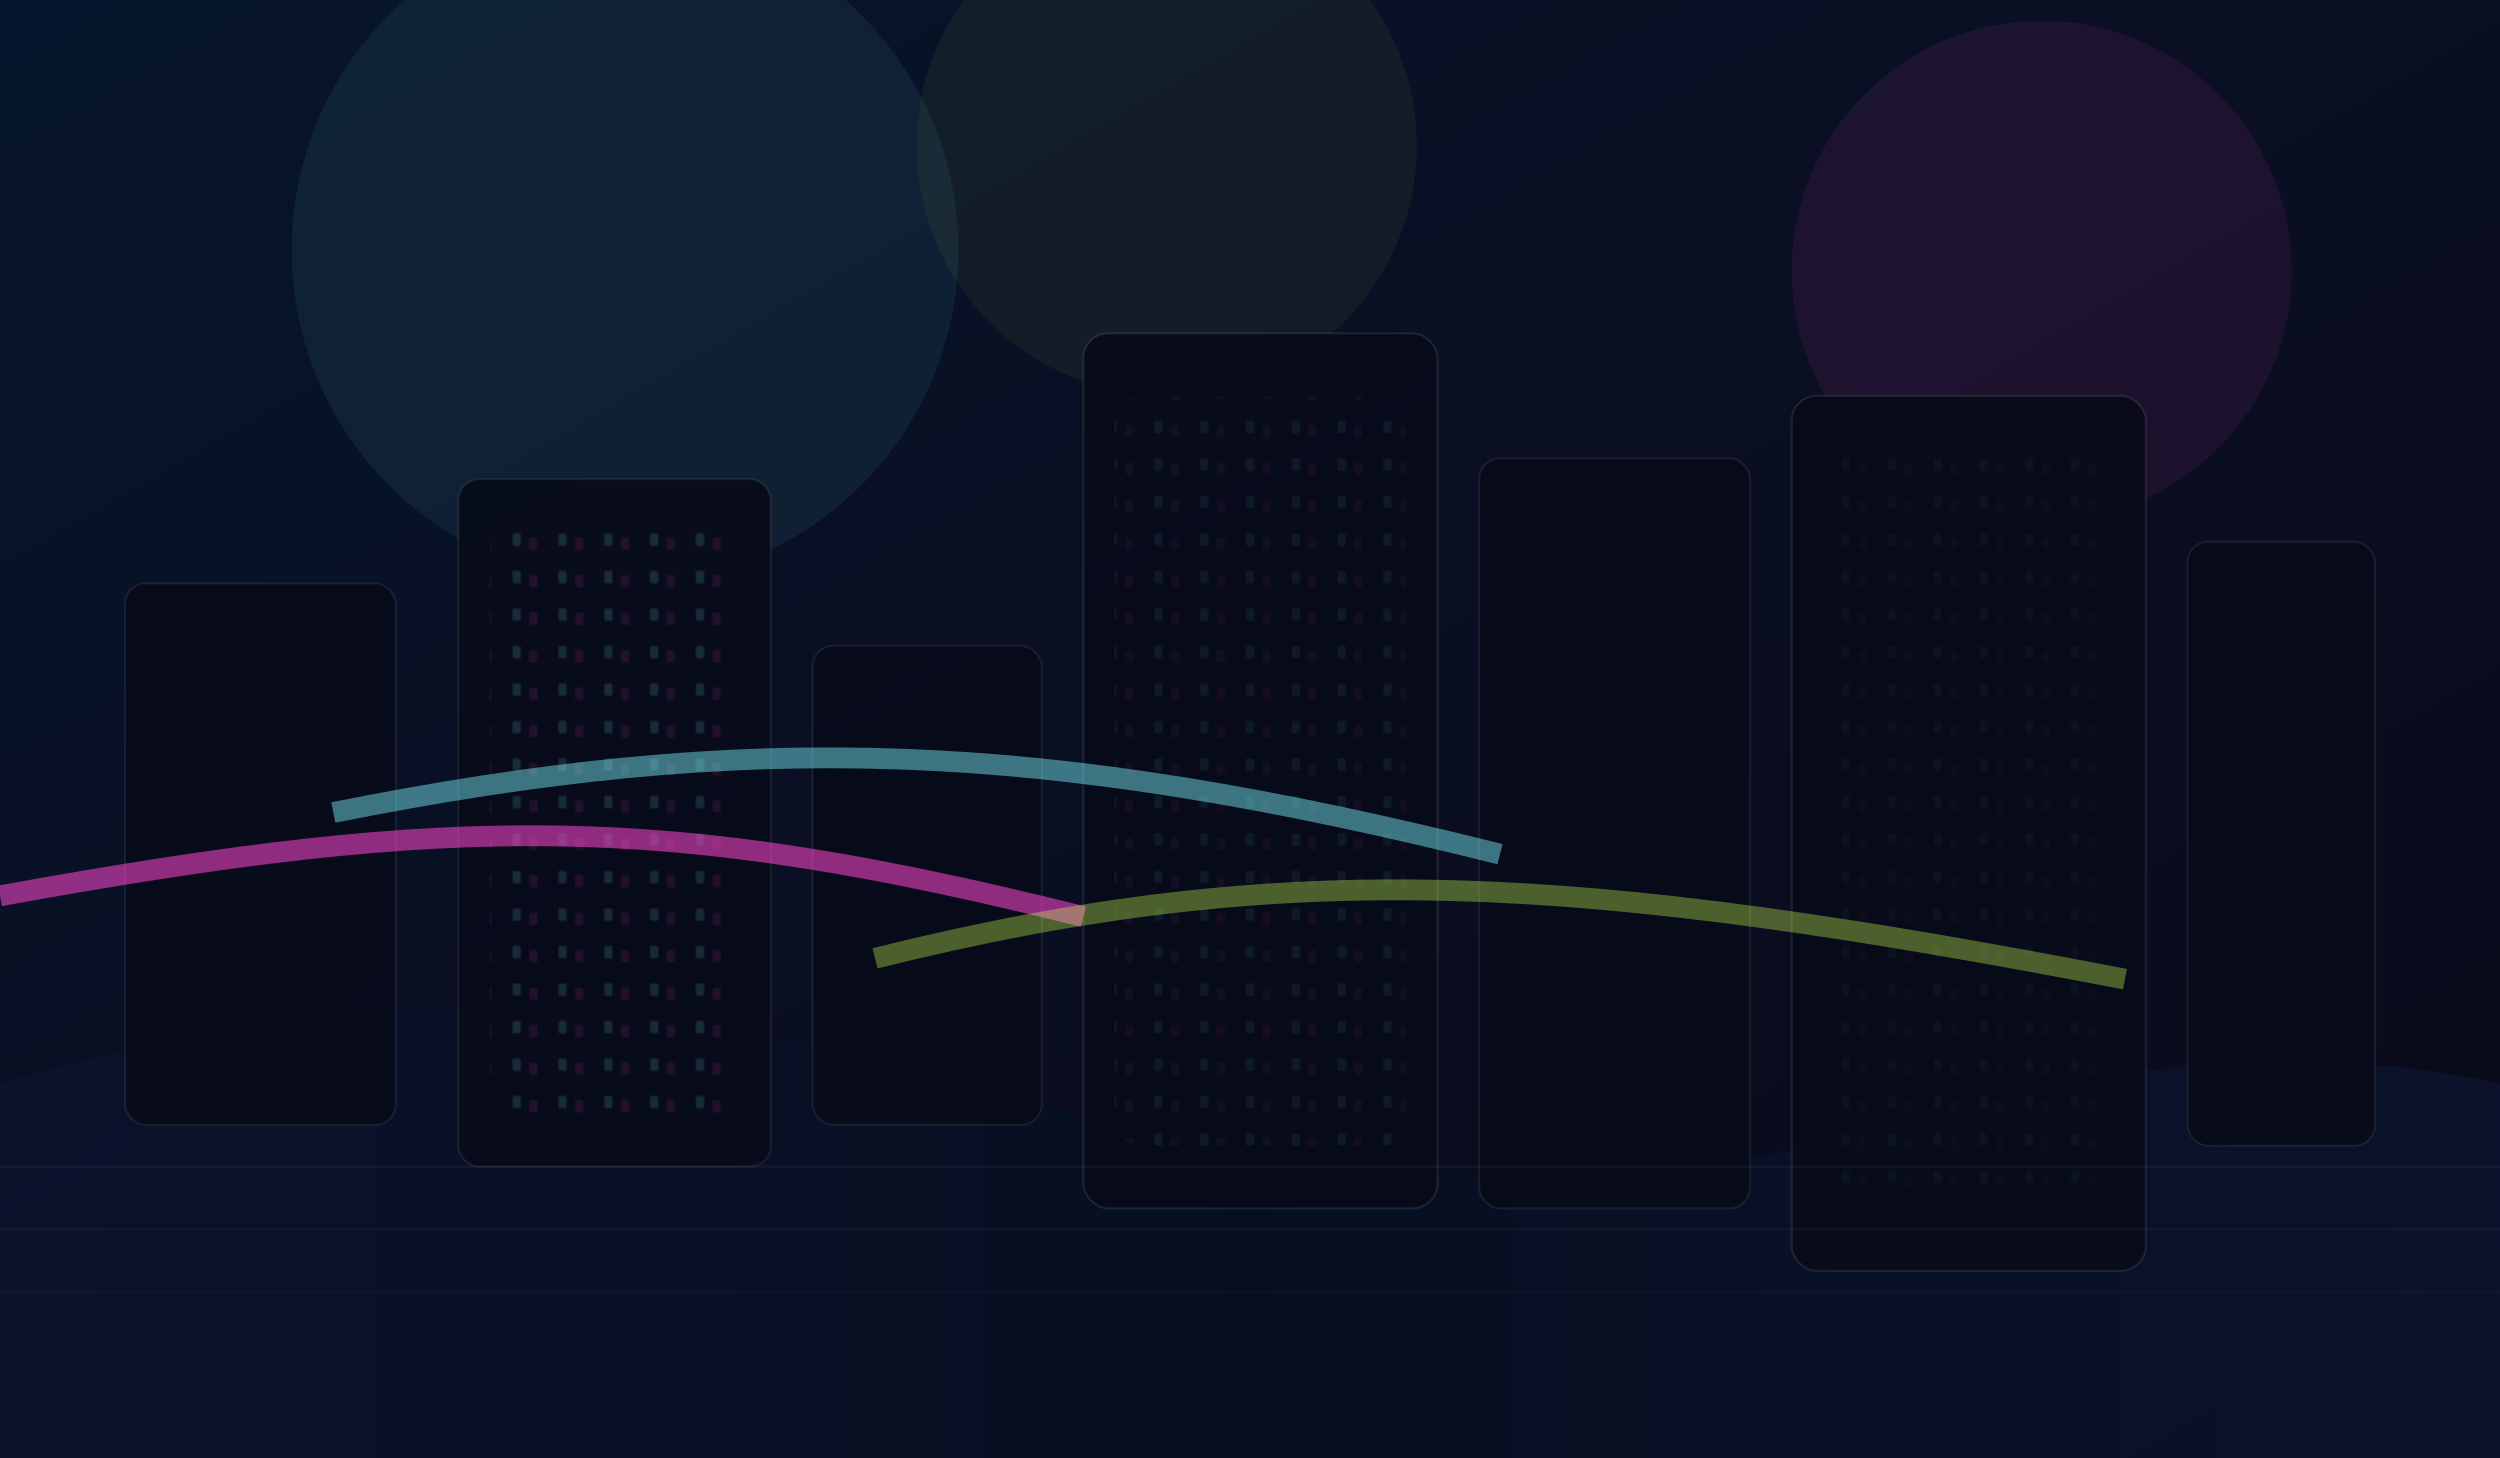 <svg xmlns="http://www.w3.org/2000/svg" width="1200" height="700" viewBox="0 0 1200 700">
  <defs>
    <linearGradient id="bg" x1="0" x2="1" y1="0" y2="1">
      <stop offset="0" stop-color="#06152b" />
      <stop offset="0.45" stop-color="#0a0f23" />
      <stop offset="1" stop-color="#090a18" />
    </linearGradient>
    <linearGradient id="river" x1="0" x2="1" y1="0" y2="0">
      <stop offset="0" stop-color="#0b132c" />
      <stop offset="0.5" stop-color="#061022" />
      <stop offset="1" stop-color="#0b132c" />
    </linearGradient>
    <linearGradient id="neon" x1="0" x2="1" y1="0" y2="0">
      <stop offset="0" stop-color="#ff48d2" />
      <stop offset="0.4" stop-color="#7df7ff" />
      <stop offset="1" stop-color="#caff52" />
    </linearGradient>
    <filter id="glow" x="-30%" y="-30%" width="160%" height="160%">
      <feGaussianBlur stdDeviation="3" result="b" />
      <feColorMatrix
        in="b"
        type="matrix"
        values="1 0 0 0 0  0 1 0 0 0  0 0 1 0 0  0 0 0 18 -7"
        result="g"
      />
      <feMerge>
        <feMergeNode in="g" />
        <feMergeNode in="SourceGraphic" />
      </feMerge>
    </filter>
    <pattern id="windows" width="22" height="18" patternUnits="userSpaceOnUse">
      <rect width="22" height="18" fill="transparent" />
      <rect x="4" y="4" width="4" height="6" rx="1" fill="rgba(125,247,255,0.28)" />
      <rect x="12" y="6" width="4" height="6" rx="1" fill="rgba(255,72,210,0.22)" />
    </pattern>
  </defs>

  <rect width="1200" height="700" fill="url(#bg)" />

  <g opacity="0.65">
    <circle cx="980" cy="130" r="120" fill="rgba(255,72,210,0.12)" />
    <circle cx="300" cy="120" r="160" fill="rgba(125,247,255,0.10)" />
    <circle cx="560" cy="70" r="120" fill="rgba(202,255,82,0.08)" />
  </g>

  <path
    d="M0 520 C 180 470, 280 470, 460 520 C 640 570, 740 585, 910 540 C 1030 508, 1100 500, 1200 520 L 1200 700 L 0 700 Z"
    fill="url(#river)"
    opacity="0.9"
  />

  <g opacity="0.9">
    <rect x="60" y="280" width="130" height="260" rx="10" fill="#070a18" stroke="rgba(255,255,255,0.08)" />
    <rect x="220" y="230" width="150" height="330" rx="10" fill="#070a18" stroke="rgba(255,255,255,0.08)" />
    <rect x="390" y="310" width="110" height="230" rx="10" fill="#070a18" stroke="rgba(255,255,255,0.08)" />

    <rect x="520" y="160" width="170" height="420" rx="12" fill="#070a18" stroke="rgba(255,255,255,0.10)" />
    <rect x="710" y="220" width="130" height="360" rx="10" fill="#070a18" stroke="rgba(255,255,255,0.08)" />
    <rect x="860" y="190" width="170" height="420" rx="12" fill="#070a18" stroke="rgba(255,255,255,0.10)" />
    <rect x="1050" y="260" width="90" height="290" rx="10" fill="#070a18" stroke="rgba(255,255,255,0.08)" />

    <rect x="235" y="255" width="120" height="280" rx="10" fill="url(#windows)" opacity="0.55" />
    <rect x="535" y="190" width="140" height="360" rx="12" fill="url(#windows)" opacity="0.5" />
    <rect x="875" y="220" width="140" height="350" rx="12" fill="url(#windows)" opacity="0.48" />
  </g>

  <g filter="url(#glow)">
    <path d="M0 430 C 220 390, 320 390, 520 440" fill="none" stroke="#ff48d2" stroke-width="10" opacity="0.55" />
    <path d="M160 390 C 360 350, 500 355, 720 410" fill="none" stroke="#7df7ff" stroke-width="10" opacity="0.45" />
    <path d="M420 460 C 620 410, 760 420, 1020 470" fill="none" stroke="#caff52" stroke-width="10" opacity="0.35" />

    <path
      d="M606 160v420"
      stroke="url(#neon)"
      stroke-width="6"
      stroke-linecap="round"
      opacity="0.55"
    />
    <path
      d="M940 190v420"
      stroke="url(#neon)"
      stroke-width="6"
      stroke-linecap="round"
      opacity="0.52"
    />
    <path
      d="M295 230v330"
      stroke="url(#neon)"
      stroke-width="6"
      stroke-linecap="round"
      opacity="0.35"
    />
  </g>

  <g opacity="0.5">
    <path d="M0 560H1200" stroke="rgba(255,255,255,0.08)" />
    <path d="M0 590H1200" stroke="rgba(255,255,255,0.06)" />
    <path d="M0 620H1200" stroke="rgba(255,255,255,0.04)" />
  </g>
</svg>

